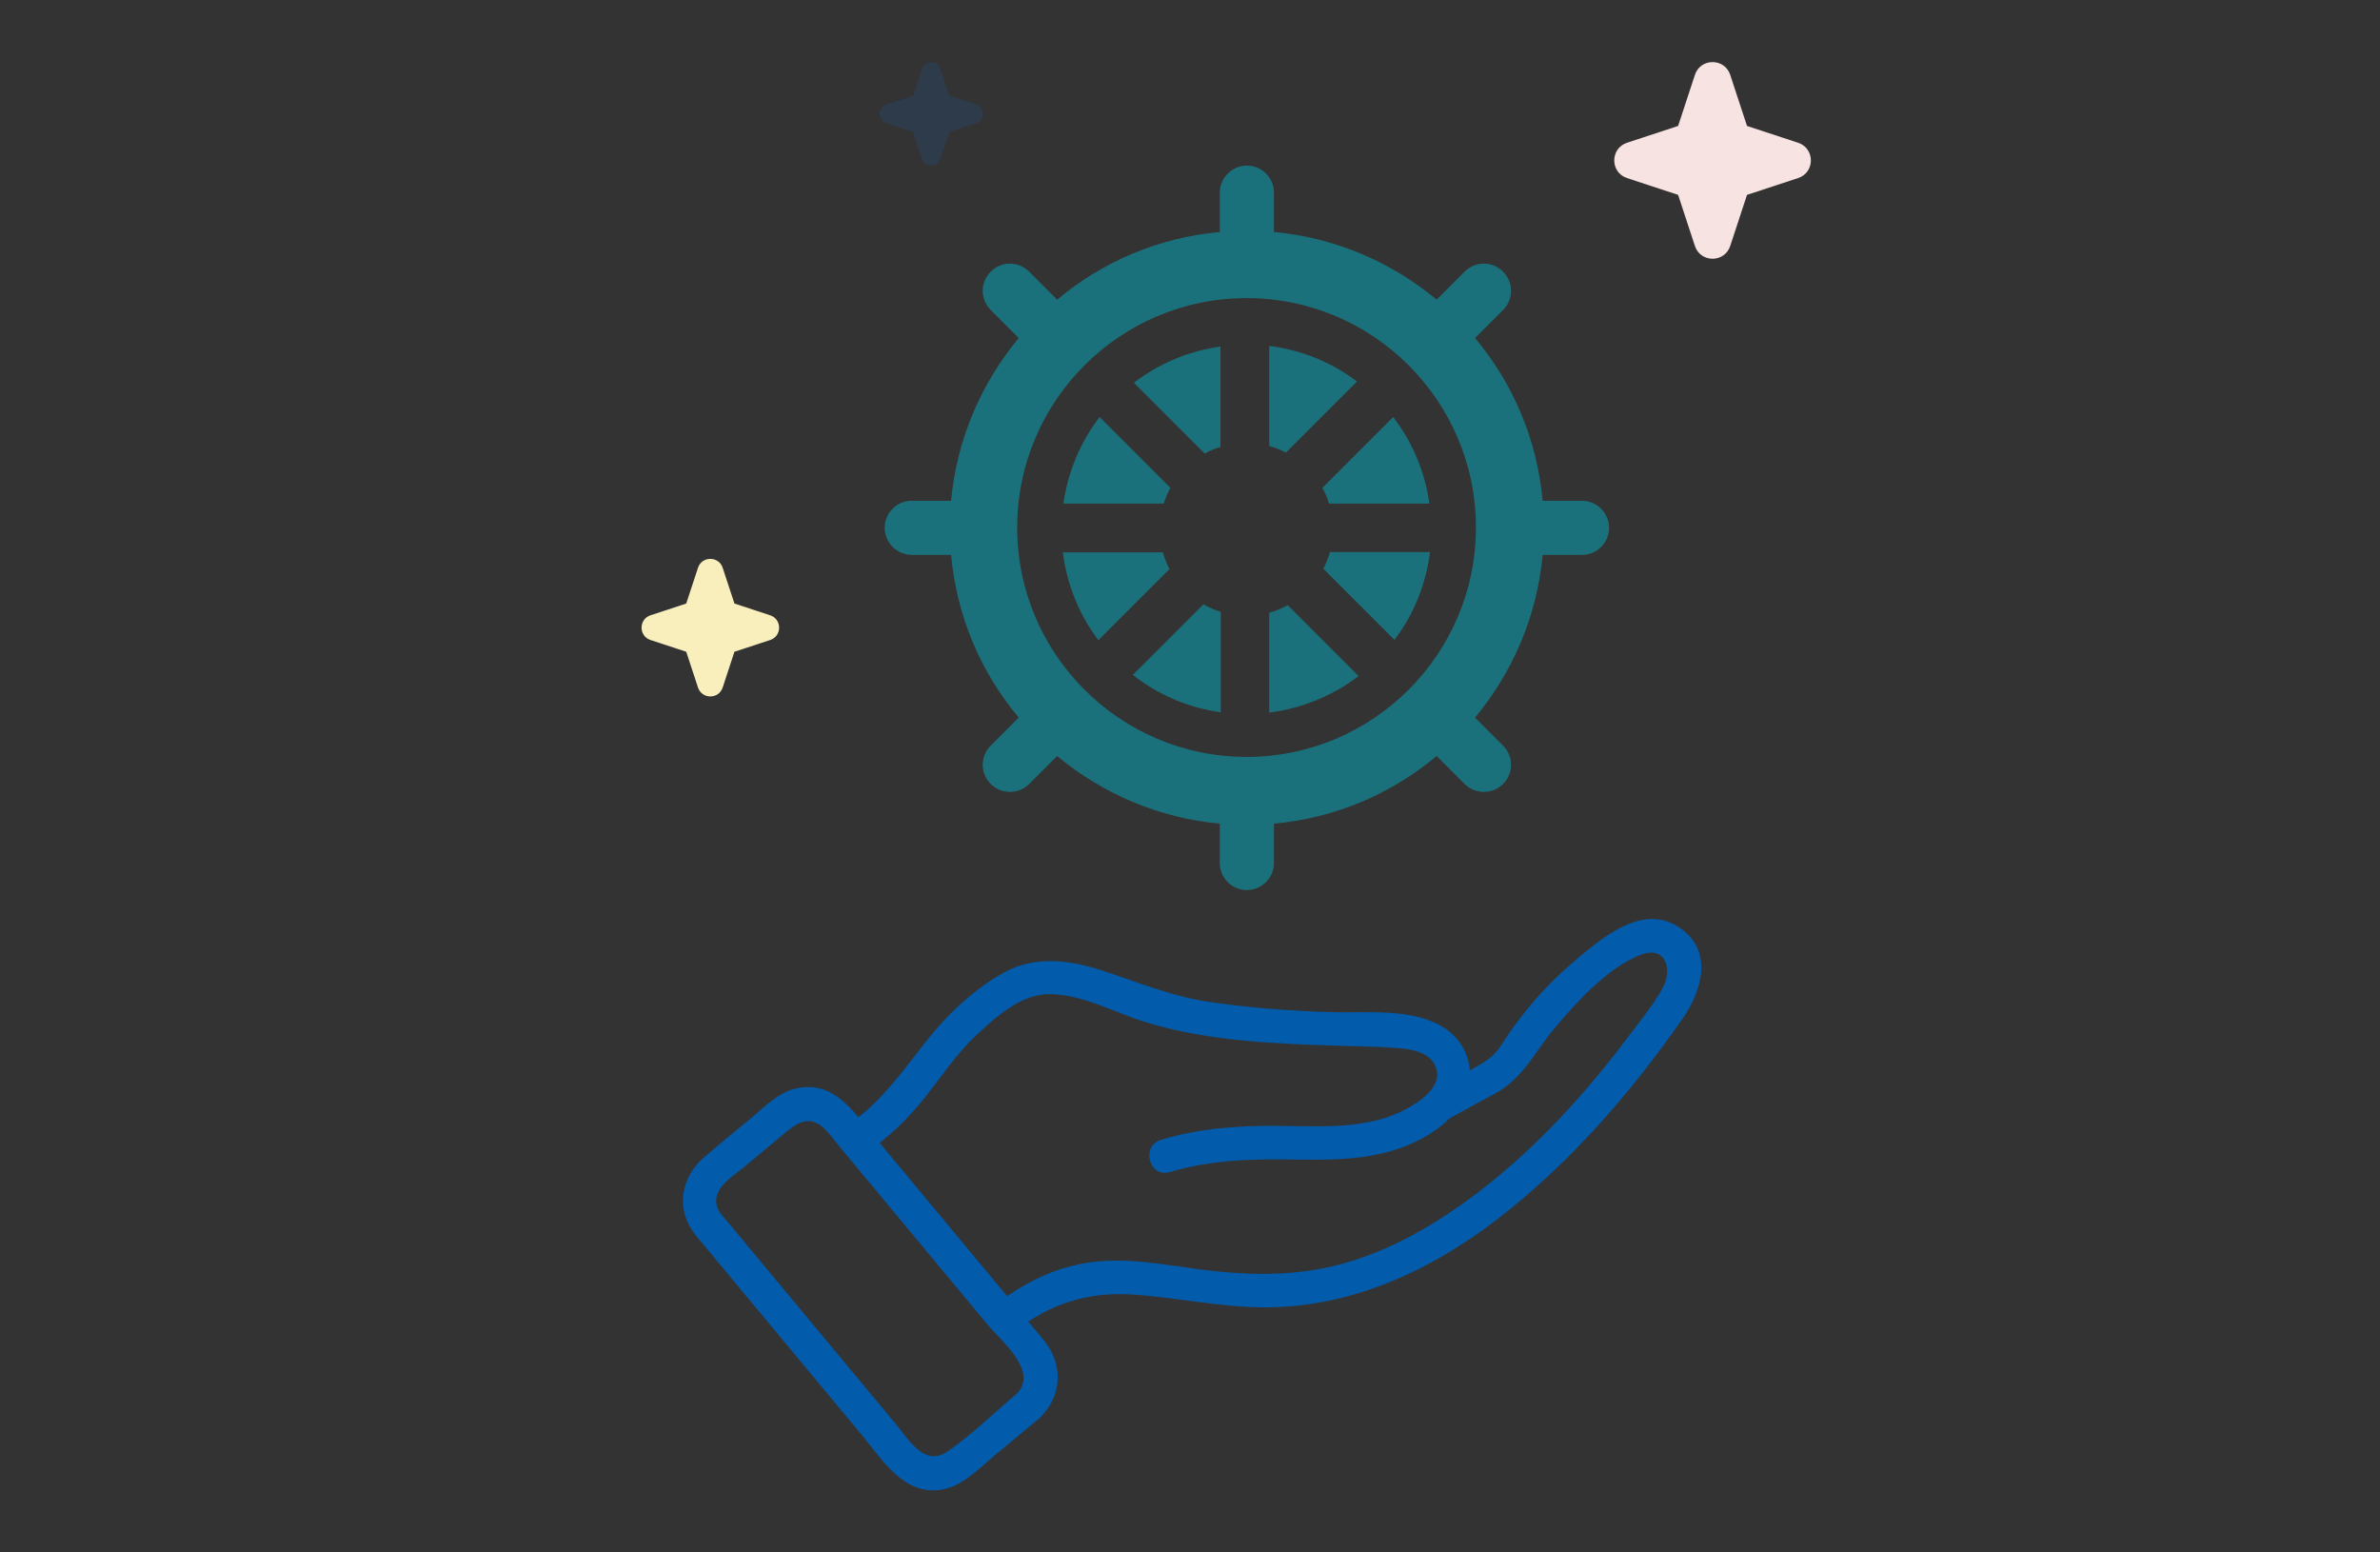 <svg width="230" height="150" viewBox="0 0 230 150" fill="none" xmlns="http://www.w3.org/2000/svg">
<rect x="0" y="0" width="230" height="150" fill="#333333" stroke="none"/>
<path d="M113.05 113.254C117.043 112.05 121.089 111.969 125.228 112.038C128.583 112.096 132.055 112.077 135.261 110.953C137.846 110.047 140.515 108.378 141.635 105.762C142.686 103.306 141.681 100.575 139.411 99.213C136.358 97.382 132.058 97.9 128.656 97.797C124.694 97.678 120.717 97.379 116.794 96.799C113.119 96.255 109.944 94.889 106.45 93.757C103.381 92.763 100.11 92.334 97.172 93.895C94.203 95.476 91.538 98.027 89.474 100.647C87.135 103.625 85.064 106.606 81.869 108.754C80.154 109.905 81.765 112.698 83.495 111.536C85.815 109.978 87.764 108.113 89.486 105.915C91.043 103.932 92.439 101.821 94.288 100.087C96.259 98.238 98.725 95.967 101.575 96.059C104.781 96.159 107.589 97.781 110.58 98.722C116.548 100.594 123.206 100.862 129.412 101.043C131.172 101.093 132.94 101.119 134.697 101.242C136.059 101.338 137.995 101.515 138.678 102.926C139.902 105.455 135.56 107.496 133.796 108.037C130.325 109.103 126.662 108.793 123.084 108.781C119.39 108.769 115.743 109.069 112.195 110.139C110.216 110.738 111.06 113.849 113.05 113.247V113.254Z" fill="#025BAB"/>
<path d="M98.184 128.555C101.533 125.946 105.161 124.814 109.38 125.079C113.622 125.347 117.771 126.291 122.04 126.322C130.513 126.379 138.245 122.8 144.842 117.693C151.745 112.345 157.629 105.581 162.603 98.426C164.513 95.679 165.602 91.819 162.277 89.613C159.002 87.434 155.489 90.101 152.953 92.188C151.231 93.607 149.601 95.126 148.155 96.83C147.354 97.774 146.59 98.76 145.877 99.773C145.248 100.67 144.753 101.706 143.829 102.343C142.203 103.467 140.274 104.284 138.536 105.232C136.714 106.226 138.341 109.011 140.162 108.014C141.624 107.216 143.085 106.418 144.546 105.62C147.208 104.169 148.324 101.63 150.219 99.366C152.344 96.822 155.377 93.496 158.541 92.264C160.958 91.325 161.675 93.623 160.678 95.46C159.757 97.156 158.449 98.702 157.295 100.245C152.562 106.567 146.848 112.621 140.278 117.053C137.044 119.232 133.543 121.05 129.772 122.098C125.795 123.203 121.749 123.26 117.664 122.854C113.89 122.478 110.081 121.557 106.269 121.871C102.323 122.197 98.997 123.878 95.906 126.283C94.272 127.557 96.566 129.821 98.184 128.562V128.555Z" fill="#025BAB"/>
<path d="M98.207 134.712C96.021 136.535 93.904 138.656 91.553 140.252C89.324 141.764 87.836 139.117 86.586 137.613C81.995 132.092 77.4 126.575 72.809 121.054C72 120.08 71.191 119.109 70.381 118.134C69.967 117.636 69.423 117.129 69.261 116.473C68.851 114.8 70.803 113.68 71.896 112.771C73.289 111.612 74.681 110.454 76.073 109.295C77.273 108.297 78.436 107.814 79.751 109.134C80.231 109.613 80.641 110.2 81.074 110.722C83.13 113.197 85.19 115.668 87.246 118.142C89.976 121.422 92.703 124.703 95.434 127.983C96.796 129.617 100.447 132.552 98.211 134.712C96.715 136.155 98.997 138.434 100.489 136.991C102.625 134.931 102.775 131.915 100.953 129.598C100.516 129.042 100.048 128.512 99.599 127.968C97.137 125.01 94.675 122.048 92.212 119.09C89.535 115.871 86.854 112.652 84.177 109.433C82.279 107.15 80.438 104.4 76.963 105.163C75.241 105.539 73.925 106.912 72.614 108.01C71.102 109.268 69.564 110.504 68.076 111.789C66.262 113.354 65.441 115.725 66.412 118.016C66.799 118.929 67.486 119.665 68.111 120.417C73.174 126.502 78.232 132.583 83.295 138.668C85.312 141.093 87.349 144.557 91.043 143.924C93.029 143.586 94.563 141.929 96.055 140.686C97.536 139.454 99.016 138.223 100.497 136.991C102.092 135.664 99.803 133.393 98.219 134.712H98.207Z" fill="#025BAB"/>
<g opacity="0.5">
<path fill-rule="evenodd" clip-rule="evenodd" d="M149.081 48.385H152.882C154.311 48.385 155.497 49.571 155.497 51C155.497 52.429 154.342 53.615 152.882 53.615H149.081C148.534 59.545 146.162 64.988 142.543 69.336L145.25 72.043C146.284 73.076 146.284 74.719 145.25 75.752C144.733 76.269 144.064 76.513 143.395 76.513C142.726 76.513 142.057 76.269 141.54 75.752L138.834 73.046C134.485 76.695 129.072 79.037 123.112 79.584V83.385C123.112 84.814 121.927 86 120.497 86C119.068 86 117.882 84.844 117.882 83.385V79.584C111.953 79.037 106.509 76.665 102.161 73.046L99.455 75.752C98.938 76.269 98.269 76.513 97.6 76.513C96.931 76.513 96.262 76.269 95.745 75.752C94.711 74.719 94.711 73.076 95.745 72.043L98.451 69.336C94.802 64.988 92.461 59.575 91.913 53.615H88.112C86.683 53.615 85.497 52.429 85.497 51C85.497 49.571 86.653 48.385 88.112 48.385H91.913C92.461 42.455 94.833 37.012 98.451 32.664L95.745 29.957C94.711 28.924 94.711 27.282 95.745 26.248C96.779 25.214 98.421 25.214 99.455 26.248L102.161 28.954C106.509 25.305 111.922 22.963 117.882 22.416V18.615C117.882 17.186 119.068 16 120.497 16C121.927 16 123.112 17.155 123.112 18.615V22.416C129.042 22.963 134.485 25.335 138.834 28.954L141.54 26.248C142.574 25.214 144.216 25.214 145.25 26.248C146.284 27.282 146.284 28.924 145.25 29.957L142.543 32.664C146.192 37.012 148.534 42.425 149.081 48.385ZM98.299 50.97C98.299 63.194 108.243 73.137 120.467 73.137C132.691 73.137 142.635 63.194 142.635 50.97C142.635 38.745 132.691 28.802 120.467 28.802C108.243 28.802 98.299 38.745 98.299 50.97ZM122.656 33.424C125.758 33.82 128.646 34.975 131.14 36.861L124.268 43.733C123.751 43.459 123.203 43.246 122.656 43.094V33.424ZM116.422 43.824C116.909 43.55 117.426 43.337 117.943 43.185V33.485C114.902 33.911 112.044 35.097 109.581 36.982L116.422 43.824ZM113.108 47.138L106.266 40.296C104.381 42.759 103.195 45.618 102.769 48.658H112.469C112.621 48.142 112.834 47.625 113.108 47.138ZM112.379 53.372H102.709C103.104 56.443 104.26 59.362 106.145 61.856L113.017 54.984C112.744 54.467 112.531 53.919 112.379 53.372ZM117.973 68.82C114.841 68.394 111.952 67.147 109.458 65.201H109.489L116.3 58.389C116.817 58.694 117.395 58.937 117.973 59.119V68.82ZM122.656 59.21V68.85C125.818 68.454 128.768 67.238 131.292 65.322L124.45 58.48C123.872 58.785 123.295 59.028 122.656 59.21ZM128.434 48.658C128.282 48.142 128.069 47.625 127.795 47.138L134.637 40.296C136.523 42.759 137.709 45.618 138.134 48.658H128.434ZM127.887 54.953L134.759 61.825C136.645 59.332 137.8 56.443 138.196 53.341H128.526C128.374 53.889 128.161 54.436 127.887 54.953Z" fill="#01B0C6"/>
</g>
<path fill-rule="evenodd" clip-rule="evenodd" d="M67.452 54.864C67.831 53.712 69.461 53.712 69.84 54.864L70.975 58.316L74.428 59.452C75.58 59.831 75.58 61.461 74.428 61.84L70.975 62.975L69.84 66.428C69.461 67.58 67.831 67.58 67.452 66.428L66.317 62.975L62.864 61.84C61.712 61.461 61.712 59.831 62.864 59.452L66.317 58.316L67.452 54.864Z" fill="#F9EFBC"/>
<path fill-rule="evenodd" clip-rule="evenodd" d="M89.102 6.65C89.387 5.783 90.613 5.783 90.898 6.65L91.752 9.247L94.35 10.101C95.217 10.387 95.217 11.613 94.35 11.898L91.752 12.752L90.898 15.35C90.613 16.216 89.387 16.216 89.102 15.35L88.248 12.752L85.65 11.898C84.783 11.613 84.783 10.387 85.65 10.101L88.248 9.247L89.102 6.65Z" fill="#007AFF" fill-opacity="0.12"/>
<path fill-rule="evenodd" clip-rule="evenodd" d="M163.793 7.235C164.335 5.588 166.665 5.588 167.207 7.235L168.829 12.17L173.765 13.793C175.412 14.335 175.412 16.665 173.765 17.206L168.829 18.829L167.207 23.765C166.665 25.412 164.335 25.412 163.793 23.765L162.171 18.829L157.235 17.206C155.588 16.665 155.588 14.335 157.235 13.793L162.171 12.17L163.793 7.235Z" fill="#F7E3E1"/>
</svg>
